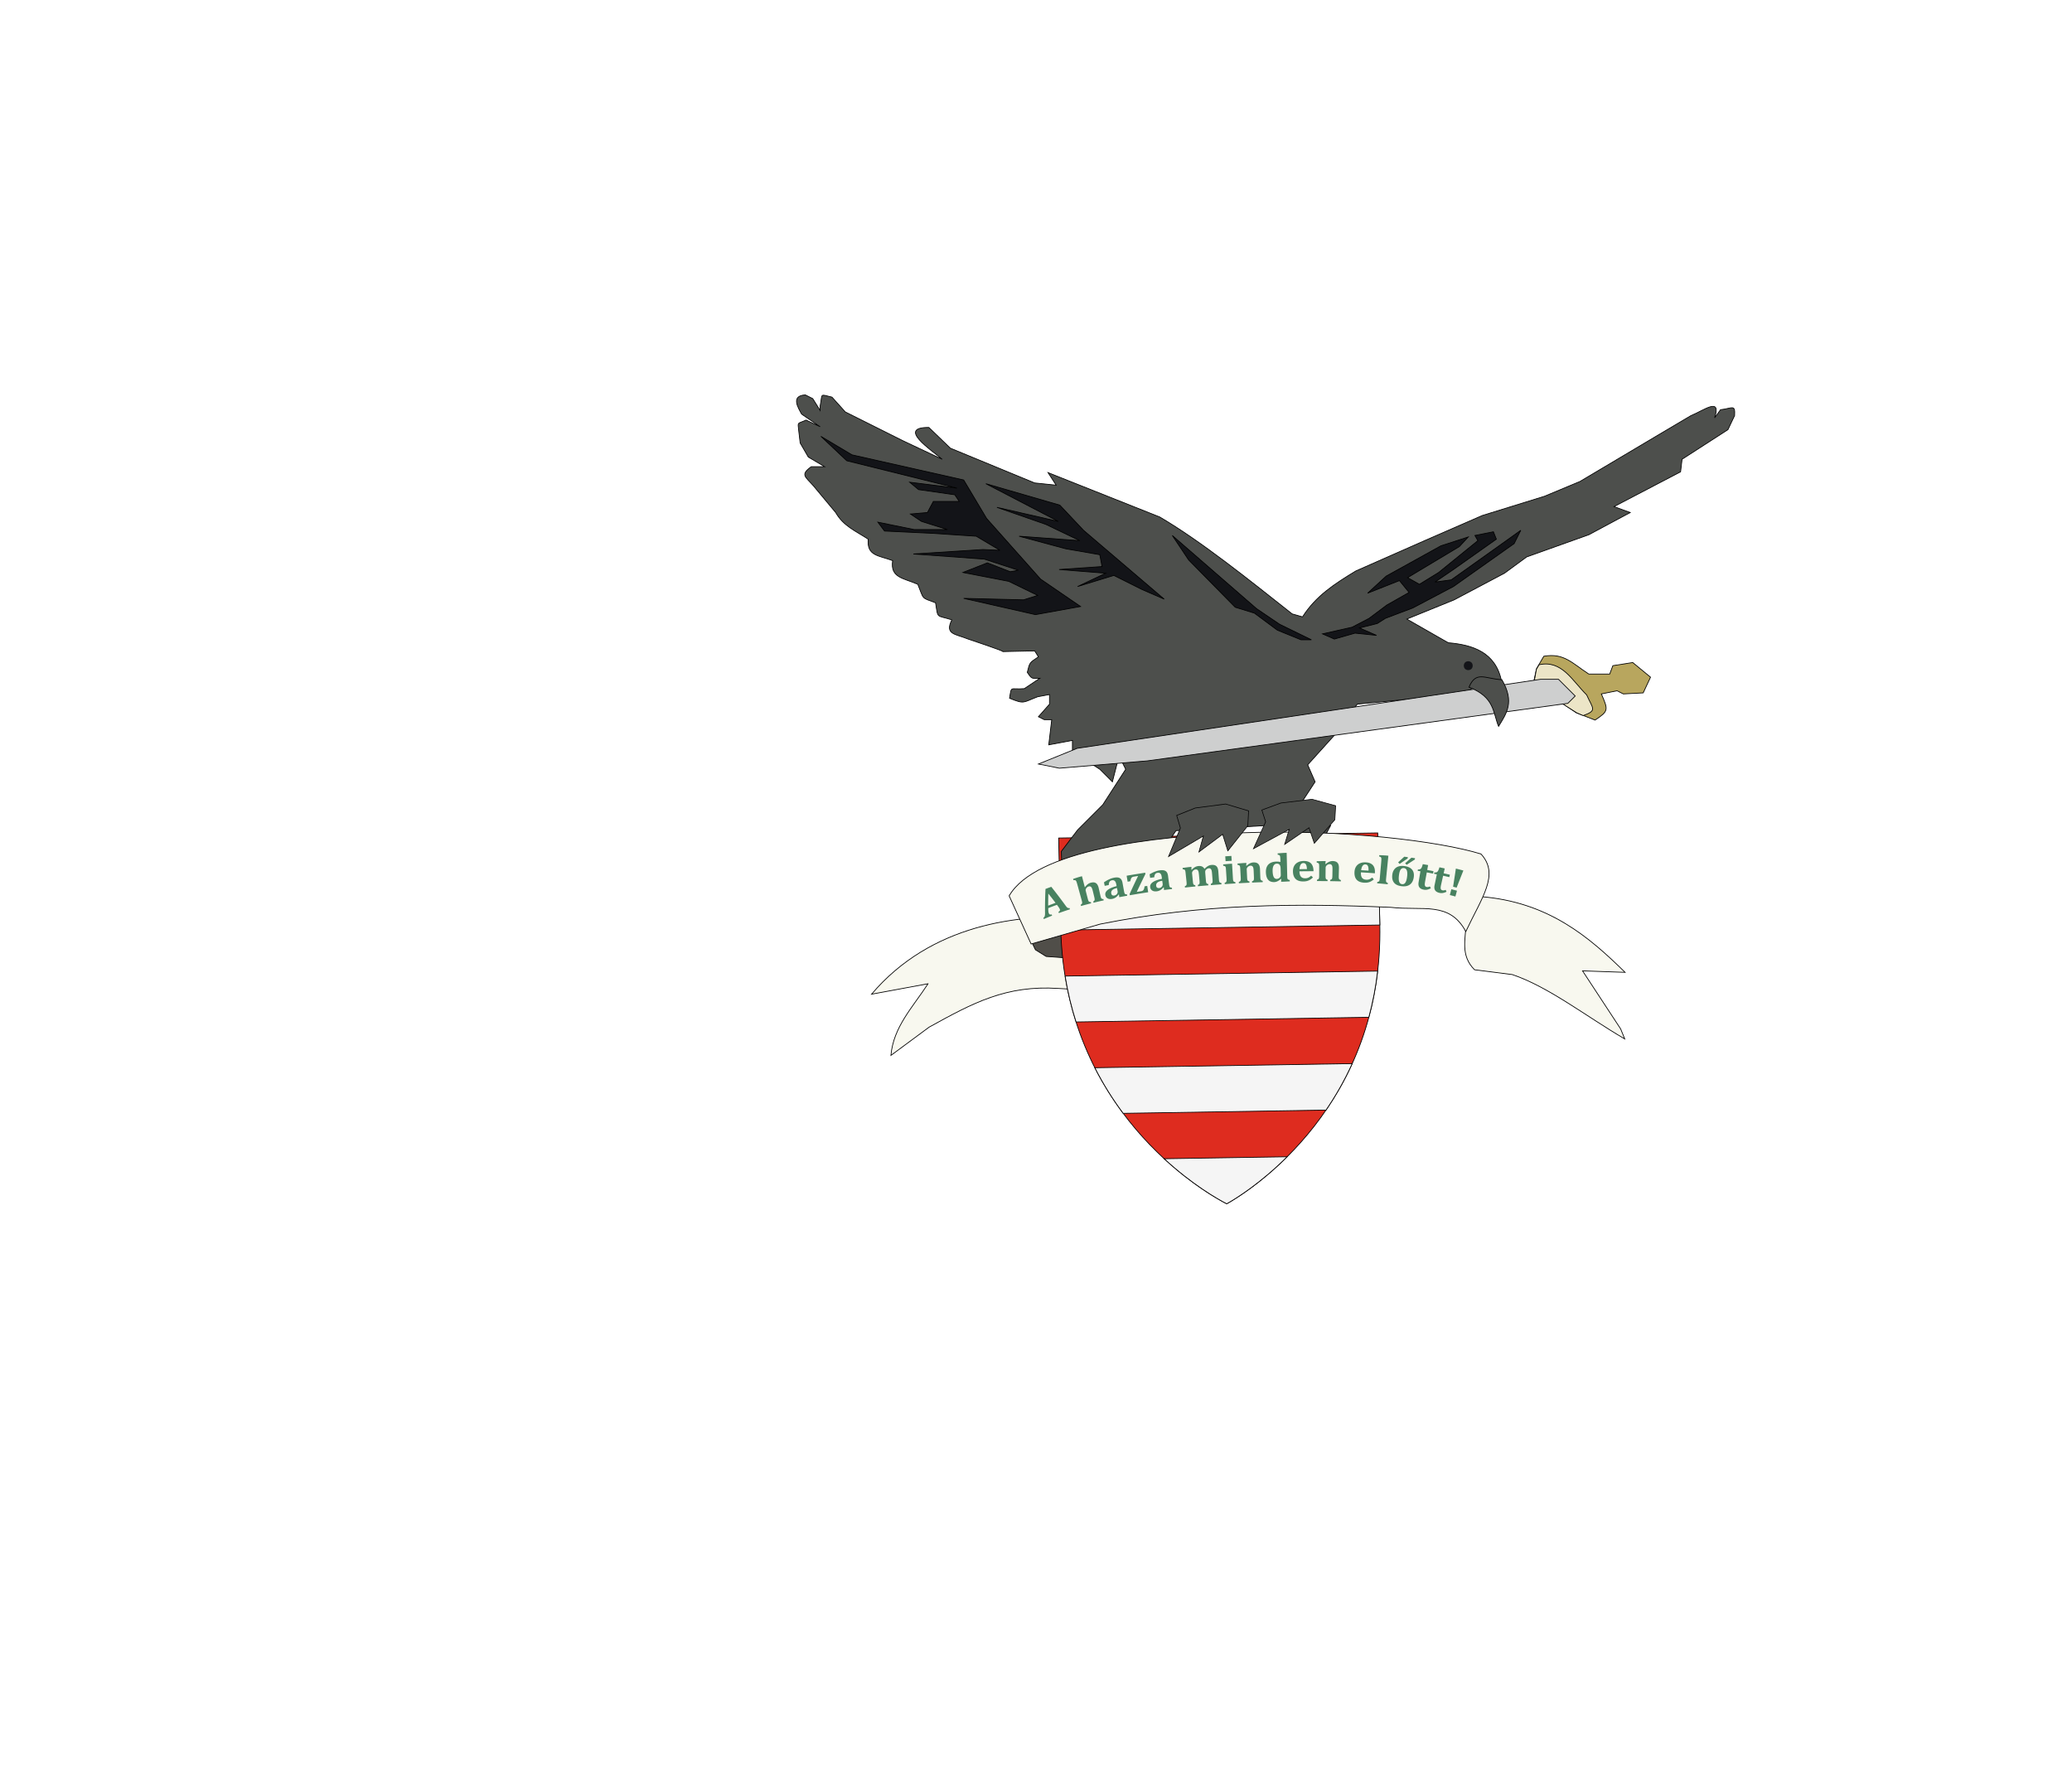 <svg height="2155" viewBox="-372.985 -538.708 1400.858 2438.603" width="2500" xmlns="http://www.w3.org/2000/svg" xmlns:xlink="http://www.w3.org/1999/xlink"><filter id="a" color-interpolation-filters="sRGB" height="1.202" width="1.059" x="-.029" y="-.101"><feGaussianBlur stdDeviation="11.717"/></filter><g transform="translate(365.06 -16.45)"><g stroke="#000"><g fill-rule="evenodd"><path d="m567.706 701.84c94.543 6.954 150.443 56.002 199 103.54l-58.084-2.02 52.023 79.297 5.556 13.637c-53.054-31.043-103.962-71.172-153.543-87.884l-51.518-6.566c-19.423-19.52-12.47-40.858-11.112-66.67l17.173-35.355z" fill="#f8f8ef"/><path d="m641.429 410.934 4.285-20 10-17.143c27.76-4.842 38.91 9.748 61.429 24.285h28.571l4.286-11.428 27.143-4.286 24.286 20-10 21.429-27.143 1.428-8.572-4.285-21.428 4.285c9.459 21.943 10.19 23.207-8.572 35.715l-25.714-10z" fill="#b8a65e"/><path d="m649.25 385.385c30.896-6.781 44.772 20.999 65.036 41.263 8.336 18.786 14.745 21.158-4.791 28.153l-8.823-3.778-59.006-37.571 3.97-21.87z" fill="#ece5c7"/><path d="m-185 820.934-77.143 14.285c80.574-94.952 200.422-110.89 292.857-104.285v98.571l-37.857-2.143c-71.373-4.664-116.527 19.754-176.428 52.857l-52.143 38.572c3.452-38.879 29.606-65.537 50.714-97.857z" fill="#f8f8ef"/><path d="m-44.447 761.943 6.061 12.627 14.647 9.092 28.285 2.02 13.132-26.264-19.698-14.647z" fill="#504e49"/></g><path d="m151.175 714.488v124.88c0 249.37 182.877 364.47 217.396 383.089 34.52-18.62 217.396-133.72 217.396-383.088v-124.889h-434.792z" fill="#de2c1f" transform="matrix(1.002 -.016 .023 .99 -174.63 -82.958)"/><path d="m151.175 777.985v63.499h434.792v-63.498h-434.792zm4.456 126.994c3.089 22.46 7.68 43.608 13.477 63.497h398.917c5.797-19.889 10.388-41.036 13.477-63.497h-425.885zm37.571 126.994c11.138 23.45 23.837 44.587 37.187 63.497h276.365c13.35-18.91 26.049-40.047 37.186-63.497zm91.59 126.994c37.135 36.008 70.852 56.522 83.78 63.497 12.926-6.974 46.642-27.49 83.779-63.497z" fill="#f5f5f5" transform="matrix(1.002 -.016 .023 .99 -174.63 -82.958)"/><path d="m598.01 407.885c-7.902-39.426-39.158-49.73-72.73-52.528l-56.57-32.325 64.65-26.264 68.69-36.365 30.305-22.224 84.853-30.304 56.569-30.305-22.224-8.081 90.914-47.477 2.02-17.173 62.63-40.406 9.091-19.193c1.008-16.217-3.245-9.76-19.193-8.081l-8.08 11.112c9.729-29.234-15.055-9.939-32.326-3.03l-49.497 29.294-102.026 60.609-48.487 20.203-84.853 26.264-78.792 34.345-93.944 41.416c-29.3 17.772-54.608 34.151-72.73 62.63l-14.143-4.041c-59.307-46.886-124.484-99.303-180.817-132.33l-152.533-60.61 11.111 17.173-29.294-3.03-115.157-47.477-29.295-28.284c-44.032-.39 3.199 30.882 18.183 43.436l-53.538-25.254-78.792-39.396-18.183-20.203c-17.46-4.226-12.675-5.314-16.162 12.122v6.061l-10.102-16.162-10.101-5.051c-20.442 1.074-9.61 17.913-5.051 26.264l25.254 17.172-19.193-9.091c-11.952 5.5-11.461 1.907-10.102 14.142l2.02 17.173 11.112 19.193 22.224 13.132h-18.183c-15.465 11.158-8.083 13.563 3.03 26.264l30.305 36.365c10.599 18.441 26.785 24.938 44.447 36.366-2.095 23.037 14.095 22.08 33.335 29.294-3.626 23.652 15.14 23.852 34.345 32.325 8.73 21.416 3.994 17.66 24.244 25.254 3.63 22.427.555 16.39 22.223 23.233-9.987 20.16 4.67 19.113 22.223 26.264 0 0 51.518 17.173 47.477 17.173s43.437-1.01 43.437-1.01l5.05 8.08c-12.64 8.723-11.669 7.284-15.151 21.214 6.722 9.853 5.615 8.081 17.172 8.081l-21.213 14.142c-19.89 1.704-17.229-4.715-20.203 13.132 20.609 8.366 17.77 5.834 38.386-2.02l16.162-3.03v13.132l-15.152 17.172 8.081 4.04h10.102l-4.041 34.346 32.325-6.06v15.151l37.375 24.244 17.173 17.173 9.091-35.356 9.092 18.183-31.315 48.487-34.345 34.346-22.223 29.294 1.01 32.325 136.37-32.325 19.193-28.284 142.432-8.082 51.517 33.336 17.173-32.325-38.386-33.335 17.173-26.264-10.102-23.234 37.376-41.416 30.305-41.416 125.258-12.122 28.285-7.071 20.203-15.153z" fill="#4d4f4c" fill-rule="evenodd"/><g fill="#131418" fill-rule="evenodd" filter="url(#a)"><path d="m-5.05 167.469 32.324 34.345 110.107 93.944-30.305-13.132-38.386-19.193-49.497 15.152 38.386-18.182-63.64-5.051 58.589-4.04-3.03-16.163-46.468-8.081-63.64-17.173 82.833 6.06-46.467-22.222-66.67-23.234 83.843 19.193-98.995-51.518zm153.542 41.416 22.224 33.335 63.64 64.65 26.263 8.08 31.315 23.234 32.325 13.132h14.142l-43.436-21.213-31.315-21.213zm205.061 134.35 16.163 7.071 28.284-8.081 29.295 3.03-23.234-10.101 24.244-6.061 11.111-7.071 37.376-14.142 55.558-29.295 82.833-58.588 9.091-18.183-28.284 20.203-66.67 47.477-22.223 3.03 25.253-17.172 58.59-41.416-4.041-10.102-25.254 5.05 4.04 7.072-53.538 43.436-26.264 16.163-16.162-9.091 70.71-42.427 12.122-13.132-37.375 12.122-74.751 41.416-25.254 23.234 43.436-17.173 13.132 16.163-30.304 17.172-24.244 18.183-23.234 12.122zm-489.923-210.112 31.314 52.528 73.741 82.833 54.549 37.375-61.62 11.112-97.985-22.223 81.823 2.02 19.193-6.06-39.396-19.194-62.63-12.122 33.335-13.132 31.315 12.122 11.112-2.02-46.467-15.152-96.975-7.071 94.954-6.061 23.234 1.01-32.325-19.193-61.62-4.04-63.639-3.031-9.091-12.122 49.497 10.102h45.457l-35.355-11.112-15.153-10.102 23.234-2.02 8.081-15.152h35.355l-6.06-9.092-49.498-7.07-12.122-10.102 64.65 8.081-150.513-37.376-35.355-33.335 42.426 25.254z"/></g></g><circle cx="552.553" cy="386.672" fill="#131418" r="6.061"/><g fill-rule="evenodd" stroke="#000"><path d="m-34.286 520.934 52.857-21.429 632.859-94.285h24.285l22.857 22.857-10 10-574.285 78.572-120 10z" fill="#cecfcf"/><path d="m593.97 469.504c10.764-17.545 22.23-33.163 4.545-63.64-23.624-1.445-35.24-12.556-44.951 10.102 35.412 13.856 32.509 34.68 40.406 53.538z" fill="#4d4f4c"/><path d="m-44.286 766.648-30-65.714c35.968-62.07 194.044-81.279 318.45-86.077 135.625-5.23 269.644 11.468 325.836 28.934 25.634 28.028 1.102 59.249-20.765 105.873-22.474-41.772-58.833-27.97-102.092-33.016-126.517-5.575-255.55-5.49-397.143 22.857z" fill="#f8f8ef"/></g><path d="m-9.03 713.202a379.158 379.158 0 0 0 -11.84 4.476c.014.92.03 1.839.05 2.758.013.774.068 1.513.162 2.217.087.688.273 1.384.557 2.089.664 1.647 1.948 2.147 3.852 1.532l.656 1.667a333.613 333.613 0 0 0 -11.307 4.702l-.715-1.646a3.773 3.773 0 0 0 1.44-1.395c.337-.58.577-1.273.718-2.081s.196-1.903.167-3.286a528.97 528.97 0 0 1 .643-32.726 430.748 430.748 0 0 1 7.92-2.909 712.606 712.606 0 0 1 19.369 25.492c.835 1.154 1.479 1.961 1.937 2.421a4.18 4.18 0 0 0 1.51.965c.55.184 1.245.226 2.089.128l.545 1.707a396.146 396.146 0 0 0 -15.09 5.134l-.612-1.684c.906-.444 1.517-.941 1.833-1.496.315-.554.348-1.19.094-1.906a9.657 9.657 0 0 0 -.82-1.696c-.358-.602-.861-1.346-1.51-2.228-.547-.746-1.097-1.491-1.648-2.235zm-11.956 1.105a384.8 384.8 0 0 1 10.067-3.8 694.649 694.649 0 0 0 -9.86-12.652 565.894 565.894 0 0 0 -.207 16.452zm50.126-25.142c1.427-1.884 2.783-3.293 4.048-4.224a11.391 11.391 0 0 1 4.166-1.972c2.191-.528 3.974-.563 5.336-.116 1.36.43 2.46 1.259 3.301 2.482.862 1.219 1.532 2.9 2.016 5.042l2.19 9.692c.175.778.351 1.511.526 2.197.19.664.39 1.187.597 1.568.208.38.438.683.69.905.267.2.604.349 1.009.445.405.095.881.148 1.428.157l.388 1.755a620.634 620.634 0 0 0 -13.893 3.223l-.429-1.744c.848-.413 1.39-.842 1.626-1.29.254-.454.36-1.02.318-1.7-.023-.685-.236-1.866-.639-3.54l-1.662-6.905c-.424-1.764-.821-3.114-1.193-4.05-.356-.96-.755-1.666-1.199-2.118-.428-.475-.921-.785-1.48-.928-.538-.149-1.204-.126-1.994.07-.75.186-1.487.595-2.209 1.226a5.927 5.927 0 0 0 -1.606 2.205c-.35.838-.42 1.661-.21 2.469l2.633 10.217c.253.983.46 1.744.62 2.283.173.517.327.918.461 1.201.13.267.271.502.425.706.173.199.37.373.59.523s.512.262.876.338c.363.077.826.109 1.39.099l.438 1.74a518.058 518.058 0 0 0 -13.836 3.668l-.487-1.726c.53-.28.932-.542 1.208-.788.27-.263.462-.523.574-.78.126-.278.209-.602.25-.97.035-.385-.01-.88-.135-1.485-.13-.621-.35-1.492-.658-2.61l-5.625-20.438c-.414-1.503-.736-2.597-.969-3.285-.217-.711-.44-1.288-.67-1.732-.236-.462-.492-.804-.77-1.028-.283-.241-.64-.396-1.07-.463-.43-.068-1.087-.054-1.97.046l-.488-1.725a547.526 547.526 0 0 1 8.292-2.675c1.264-.337 2.529-.67 3.795-.997l3.876 15.036.125-.003v-.001zm46.538 10.025c-.154-.015-.31-.033-.464-.05-1.33 1.734-2.684 3.069-4.071 4.008a12.364 12.364 0 0 1 -4.573 1.913c-1.662.338-3.165.361-4.516.069-1.335-.315-2.427-.9-3.278-1.757-.83-.862-1.388-1.94-1.667-3.236-.561-2.607.396-4.962 2.913-7.047 2.53-2.103 6.669-3.946 12.413-5.453l-.486-2.541c-.318-1.659-.77-2.894-1.36-3.705-.594-.829-1.256-1.358-1.984-1.586-.733-.247-1.56-.28-2.479-.098-.92.181-1.69.483-2.312.904-.602.417-1.092 1.08-1.467 1.99-.38.893-.554 2.068-.524 3.526-1.874.383-3.746.773-5.616 1.17l-1.03-4.847c1.676-1.117 3.092-1.997 4.23-2.639a35.45 35.45 0 0 1 3.407-1.694 30.702 30.702 0 0 1 3.106-1.201c.921-.293 1.854-.53 2.798-.712 2.428-.47 4.421-.548 5.972-.245 1.57.298 2.834 1.027 3.789 2.182s1.636 2.866 2.047 5.135l1.895 10.45c.213 1.179.408 2.085.584 2.717.175.632.35 1.099.526 1.399.192.279.404.499.635.66.228.143.49.252.787.328.313.054.876.1 1.691.139l.315 1.769c-3.635.65-7.26 1.318-10.877 2.008l-.404-3.555zm-2.711-8.937c-3.045.657-5.21 1.624-6.49 2.88-1.263 1.253-1.7 2.806-1.324 4.657.224 1.103.728 1.88 1.508 2.334.777.437 1.747.538 2.915.307a5.45 5.45 0 0 0 2.418-1.14 5.384 5.384 0 0 0 1.563-2.134c.33-.822.416-1.643.26-2.463zm27.01 5.311c1.324-.22 2.648-.44 3.974-.656.75-.122 1.502-.243 2.253-.363.885-.14 1.605-.429 2.16-.865.577-.44 1.045-1.118 1.407-2.036.382-.922.664-2.166.847-3.735 1.207-.186 2.413-.37 3.62-.552l1.306 8.654c-3.715.561-7.426 1.141-11.133 1.741-4.635.761-9.26 1.543-13.874 2.352l-.308-1.77a1158.322 1158.322 0 0 1 11.555-24.555l-1.216.196c-1.588.255-3.176.514-4.764.776-.961.159-1.709.43-2.241.814-.533.383-.982.955-1.347 1.716-.345.757-.691 1.993-1.035 3.708-1.216.208-2.432.417-3.647.628l-1.418-8.153c4.665-.809 9.33-1.585 13.992-2.334 3.792-.613 7.588-1.205 11.385-1.777l.268 1.774a1125.983 1125.983 0 0 0 -8.745 17.998c-1.02 2.145-2.033 4.291-3.04 6.44zm36.97-6.158-.463-.077c-1.433 1.65-2.871 2.902-4.32 3.756a12.468 12.468 0 0 1 -4.71 1.635c-1.69.237-3.204.168-4.542-.206-1.322-.396-2.38-1.047-3.178-1.956-.777-.912-1.264-2.021-1.456-3.33-.389-2.635.73-4.918 3.378-6.836 2.662-1.936 6.909-3.517 12.727-4.684l-.337-2.56c-.22-1.671-.599-2.928-1.14-3.77-.542-.861-1.17-1.427-1.881-1.697-.714-.289-1.534-.37-2.46-.245-.925.125-1.71.379-2.353.76-.624.379-1.151 1.01-1.58 1.893-.432.865-.678 2.025-.74 3.48-1.89.265-3.78.535-5.67.81l-.712-4.895c1.74-1.004 3.2-1.79 4.37-2.357a35.757 35.757 0 0 1 3.488-1.476 30.838 30.838 0 0 1 3.158-1.008 24.82 24.82 0 0 1 2.822-.543c2.44-.324 4.426-.287 5.951.102 1.546.387 2.762 1.185 3.648 2.389.887 1.204 1.47 2.948 1.753 5.232l1.304 10.52c.147 1.187.291 2.1.43 2.74.14.64.29 1.115.448 1.424.177.288.376.52.598.693.22.155.476.279.768.37.31.072.871.15 1.684.234l.216 1.78c-3.672.446-7.34.908-11.006 1.387-.066-1.188-.13-2.377-.195-3.565zm-2.187-9.061c-3.079.478-5.3 1.312-6.656 2.486-1.338 1.172-1.873 2.693-1.612 4.559.155 1.113.61 1.918 1.364 2.417.751.481 1.719.64 2.903.479a5.487 5.487 0 0 0 2.492-.995 5.378 5.378 0 0 0 1.692-2.035c.378-.799.514-1.612.405-2.438zm39.789-15.053.37.045c1.687-1.712 3.242-2.953 4.66-3.723a11.362 11.362 0 0 1 4.436-1.365c1.498-.136 2.76-.075 3.782.18 1.022.257 1.906.69 2.65 1.298.745.591 1.374 1.402 1.888 2.431 1.895-1.87 3.569-3.21 5.011-4.017a11.336 11.336 0 0 1 4.658-1.407c1.622-.126 2.974-.038 4.056.262 1.103.299 2.027.821 2.774 1.566.746.745 1.314 1.703 1.704 2.875.41 1.17.673 2.586.793 4.25l.714 9.899c.057.795.121 1.545.192 2.248.09.685.209 1.23.359 1.637.15.408.334.74.552.997.238.237.553.433.944.587a6.91 6.91 0 0 0 1.409.364l.125 1.79c-4.8.336-9.595.695-14.387 1.077l-.143-1.789c.88-.27 1.474-.608 1.783-1.014.31-.406.497-.948.565-1.626.087-.68.064-1.878-.07-3.594l-.566-7.265c-.127-1.627-.29-2.94-.49-3.943-.202-1.021-.496-1.807-.885-2.358-.389-.552-.836-.935-1.34-1.149-.485-.216-1.112-.293-1.88-.231a4.679 4.679 0 0 0 -1.436.335 5.673 5.673 0 0 0 -1.308.79c-.42.325-.778.655-1.076.99-.297.333-.53.698-.7 1.095-.15.394-.244.83-.285 1.306-.021.475.013 1.245.103 2.31l.746 8.832c.103 1.228.203 2.166.297 2.813.115.645.269 1.16.462 1.543.192.384.47.698.83.94.38.223.945.394 1.697.514l.147 1.789c-4.73.39-9.457.802-14.18 1.24l-.166-1.787c.896-.283 1.496-.629 1.8-1.039.322-.412.514-.948.575-1.608.059-.679.01-1.885-.148-3.618l-.658-7.256a41.778 41.778 0 0 0 -.364-2.997c-.115-.827-.256-1.487-.423-1.981a4.858 4.858 0 0 0 -.635-1.28 3.029 3.029 0 0 0 -.81-.854 2.702 2.702 0 0 0 -1.019-.452c-.375-.093-.845-.113-1.41-.06-.747.07-1.514.352-2.302.846a6.034 6.034 0 0 0 -1.889 1.93c-.472.792-.666 1.612-.583 2.46l1.021 10.47c.166 1.696.332 2.882.498 3.557.185.656.475 1.165.871 1.527.394.344 1.048.573 1.96.686l.171 1.786c-4.75.453-9.496.931-14.237 1.436l-.19-1.784c.927-.335 1.549-.71 1.866-1.126.338-.419.532-.958.583-1.62.072-.663.018-1.85-.16-3.563l-1.16-11.112c-.139-1.334-.271-2.313-.398-2.938-.108-.644-.282-1.145-.523-1.503a2.092 2.092 0 0 0 -.977-.854c-.41-.212-1.11-.357-2.098-.433l-.196-1.838c2.762-.369 5.525-.728 8.29-1.079 1.274-.128 2.548-.254 3.823-.379l-.074 3.94zm54.631-18.865.398 6.65c-2.785.167-5.57.341-8.355.522l-.433-6.647c2.797-.182 5.593-.357 8.39-.525zm-9.222 36.687c.962-.301 1.61-.653 1.944-1.056.354-.405.57-.937.648-1.596.097-.66.09-1.85-.022-3.568l-.823-12.617c-.058-.887-.155-1.598-.291-2.134-.117-.537-.317-.96-.601-1.269-.265-.31-.625-.53-1.081-.664-.437-.153-1.004-.27-1.701-.35l-.124-1.844c2.782-.26 5.565-.513 8.35-.759 1.267-.078 2.534-.156 3.801-.232l1.153 19.3c.061 1.013.118 1.8.171 2.359.073.54.148.963.227 1.267.077.286.172.543.286.773.134.228.297.436.489.624.191.189.462.354.81.497.35.143.808.262 1.374.356l.104 1.792c-4.868.282-9.733.585-14.594.911zm52.005-.875c-.876.032-1.753.062-2.629.093-3.978.153-7.954.318-11.929.496l-.08-1.792c.911-.24 1.54-.558 1.883-.955.343-.414.56-.95.652-1.606.112-.676.13-1.875.056-3.595l-.312-7.252a44.187 44.187 0 0 0 -.226-3.147c-.097-.83-.227-1.506-.391-2.025-.144-.52-.345-.946-.603-1.28a3.165 3.165 0 0 0 -.796-.836 2.716 2.716 0 0 0 -.994-.473c-.37-.093-.838-.126-1.404-.1-.77.034-1.559.288-2.368.761a5.847 5.847 0 0 0 -2.01 1.865c-.53.769-.774 1.58-.733 2.43l.504 10.456c.083 1.72.2 2.913.353 3.577s.419 1.186.798 1.567c.398.362 1.072.62 2.02.776l.084 1.792c-4.824.226-9.647.47-14.467.736l-.098-1.792c.946-.288 1.588-.631 1.928-1.03.36-.401.582-.93.667-1.589.105-.659.112-1.848.02-3.568l-.594-11.16c-.071-1.34-.154-2.324-.249-2.954-.075-.65-.224-1.16-.447-1.529a2.093 2.093 0 0 0 -.931-.902c-.399-.233-1.09-.414-2.072-.54l-.102-1.847c2.775-.226 5.55-.445 8.325-.658l3.834-.189-.267 3.933.368.064c1.207-1.056 2.274-1.887 3.2-2.493a13.482 13.482 0 0 1 2.919-1.493 10.576 10.576 0 0 1 3.294-.662c1.663-.071 3.052.089 4.165.479 1.112.372 2.018.953 2.719 1.741.72.788 1.245 1.765 1.574 2.932.35 1.165.553 2.527.613 4.084l.382 9.943c.03.797.07 1.548.116 2.253.067.687.168 1.236.304 1.648.049.148.103.286.16.414.106.23.226.431.362.6.23.246.54.453.93.62.389.168.857.305 1.405.413l.067 1.793zm33.412-8.963c.033 1.381.078 2.39.134 3.025.075.634.208 1.14.399 1.518.19.377.489.688.897.934.408.227 1.086.42 2.034.582l.042 1.826c-2.729.142-5.457.288-8.186.44-1.215.031-2.43.062-3.646.095l.16-3.93-.453-.016c-1.41 1.365-2.908 2.434-4.494 3.207-1.566.754-3.082 1.153-4.549 1.198-3.656.11-6.437-.933-8.347-3.138-1.89-2.206-2.92-5.583-3.084-10.132-.111-3.082.35-5.693 1.39-7.836 1.037-2.161 2.632-3.825 4.786-4.988 2.173-1.164 4.816-1.798 7.924-1.895.894-.03 1.77 0 2.626.083.877.064 1.909.224 3.096.48l-.07-2.478c-.056-1.944-.125-3.314-.209-4.111-.084-.816-.234-1.43-.45-1.841a2.097 2.097 0 0 0 -.886-.982c-.394-.225-1.104-.413-2.13-.563l-.054-1.824c2.823-.215 5.65-.425 8.479-.63l3.836-.1zm-9.026-9.91c-.063-2.215-.525-3.847-1.388-4.895-.863-1.047-2.158-1.545-3.883-1.492-1.258.04-2.33.482-3.217 1.328-.867.827-1.509 2.01-1.925 3.55-.395 1.54-.558 3.352-.49 5.438.117 3.574.639 6.228 1.562 7.961s2.3 2.572 4.13 2.518a6.196 6.196 0 0 0 2.549-.646 5.54 5.54 0 0 0 2.122-1.86c.56-.833.827-1.776.797-2.83zm44.181 12.413c-2.042 1.972-4.058 3.374-6.056 4.208s-4.297 1.264-6.902 1.294c-4.668.055-8.204-1.04-10.618-3.308-2.393-2.285-3.644-5.707-3.737-10.27-.06-2.945.496-5.493 1.673-7.644 1.197-2.17 2.917-3.82 5.159-4.949 2.241-1.146 4.864-1.74 7.862-1.775 1.855-.022 3.479.154 4.868.524 1.41.37 2.617.898 3.619 1.584a9.018 9.018 0 0 1 2.486 2.442c.778 1.143 1.361 2.45 1.751 3.923.41 1.509.628 3.336.654 5.483-6.404.019-12.811.079-19.22.175.07 3.291.754 5.71 2.044 7.256 1.31 1.528 3.268 2.275 5.88 2.249 1.526-.016 2.899-.283 4.12-.802 1.222-.537 2.542-1.464 3.964-2.781.819.796 1.637 1.593 2.453 2.39zm-8.239-11.383c-.105-2.782-.53-4.852-1.275-6.21-.745-1.357-1.933-2.027-3.561-2.008-1.568.02-2.81.746-3.725 2.178-.895 1.431-1.411 3.485-1.553 6.162 3.371-.051 6.743-.092 10.114-.121zm46.271 16.768c-4.823-.13-9.653-.23-14.49-.298l.03-1.8c.921-.187 1.565-.468 1.931-.844.367-.394.616-.917.747-1.57.152-.67.243-1.868.273-3.595l.128-7.28c.022-1.29.01-2.344-.036-3.163-.046-.838-.136-1.521-.269-2.05-.113-.53-.288-.97-.526-1.319a3.171 3.171 0 0 0 -.747-.885 2.728 2.728 0 0 0 -.968-.533c-.365-.115-.832-.176-1.401-.185-.773-.01-1.58.197-2.418.623a5.857 5.857 0 0 0 -2.123 1.75c-.576.739-.868 1.536-.876 2.39l-.102 10.502c-.017 1.728.032 2.929.146 3.602.113.674.348 1.213.704 1.617.376.385 1.033.683 1.97.894l-.022 1.8c-4.819-.055-9.644-.082-14.474-.084l.002-1.8c.961-.237 1.622-.545 1.984-.926.381-.381.633-.9.755-1.554.142-.654.216-1.845.221-3.573l.032-11.214c.004-1.346-.024-2.337-.083-2.974-.039-.655-.16-1.173-.362-1.556a2.1 2.1 0 0 0 -.883-.957c-.387-.255-1.069-.475-2.046-.657v-1.855c2.795-.072 5.59-.135 8.387-.188 1.286.01 2.571.019 3.857.032l-.496 3.923.366.085c1.27-.987 2.39-1.757 3.355-2.308.965-.57 1.97-1.011 3.016-1.323a10.616 10.616 0 0 1 3.345-.463c1.673.029 3.058.277 4.15.736 1.093.442 1.965 1.08 2.618 1.914.673.834 1.137 1.846 1.392 3.034.275 1.188.392 2.563.352 4.126l-.252 9.973c-.02.8-.029 1.554-.026 2.263.023.691.089 1.247.198 1.668.109.42.26.77.452 1.047.213.26.507.486.88.677a6.88 6.88 0 0 0 1.363.5l-.05 1.798h-.002zm45.077-2.677c-2.17 1.796-4.263 3.035-6.292 3.713-2.03.678-4.321.936-6.886.78-4.596-.278-8-1.603-10.228-4.02-2.206-2.433-3.22-5.923-3.008-10.473.136-2.938.856-5.439 2.174-7.502 1.339-2.08 3.167-3.605 5.484-4.57 2.317-.982 4.98-1.383 7.974-1.193 1.853.117 3.46.415 4.817.89 1.378.477 2.54 1.096 3.484 1.855a8.955 8.955 0 0 1 2.281 2.623c.683 1.197 1.158 2.542 1.427 4.035.286 1.53.354 3.362.206 5.495a852.15 852.15 0 0 0 -19.049-1.269c-.162 3.28.343 5.734 1.504 7.362 1.184 1.612 3.06 2.493 5.636 2.657 1.506.096 2.88-.067 4.123-.49 1.246-.442 2.618-1.262 4.125-2.46.746.855 1.488 1.71 2.228 2.567zm-7.254-11.942c.107-2.774-.156-4.862-.796-6.268-.638-1.405-1.772-2.161-3.397-2.263-1.563-.097-2.855.535-3.869 1.893-.994 1.36-1.654 3.366-1.985 6.019 3.352.187 6.701.393 10.047.619zm24.038 10.49c-.17 1.71-.228 2.897-.174 3.556.054.66.237 1.206.55 1.637.336.416.992.79 1.967 1.126l-.184 1.782c-4.79-.49-9.59-.93-14.402-1.327l.15-1.787c.601-.078 1.076-.183 1.424-.317.35-.153.624-.33.82-.53.217-.218.41-.492.578-.823.17-.35.3-.829.394-1.439.095-.627.193-1.519.294-2.673l1.852-21.107c.136-1.551.215-2.689.238-3.414.043-.742.035-1.36-.023-1.857-.038-.512-.157-.923-.357-1.231-.18-.325-.456-.595-.83-.809-.376-.214-.99-.431-1.84-.648l.148-1.787c2.865.115 5.73.245 8.597.391 1.288.123 2.575.249 3.863.378l-3.064 30.879zm20.893 10.71c-2.852-.371-5.26-1.131-7.238-2.295-1.954-1.18-3.407-2.846-4.357-5.009-.948-2.18-1.257-4.844-.91-7.99.265-2.41.862-4.455 1.802-6.135.938-1.679 2.139-3.017 3.603-4.012 1.465-.995 3.152-1.65 5.058-1.962 1.928-.327 3.977-.35 6.14-.063 4.895.648 8.42 2.333 10.546 4.987 2.133 2.641 2.834 6.16 2.153 10.553-.482 3.105-1.487 5.62-2.996 7.547-1.507 1.91-3.427 3.212-5.764 3.918-2.338.706-5.01.856-8.037.461zm-3.377-14.833c-.47 3.803-.356 6.716.326 8.73.704 2.002 1.987 3.12 3.857 3.365 1.032.135 1.921.01 2.669-.383.767-.39 1.419-1.011 1.956-1.868.556-.853 1.012-1.903 1.367-3.149.357-1.264.648-2.692.872-4.285.54-3.85.468-6.785-.232-8.818-.677-2.046-1.956-3.198-3.83-3.445-1.369-.18-2.517.064-3.44.73-.922.667-1.669 1.749-2.241 3.245s-1.005 3.455-1.304 5.878zm12.128-24.782-.242 1.773a627.862 627.862 0 0 0 -10.888 7.391c-.709-.688-1.42-1.375-2.134-2.06a672.55 672.55 0 0 1 8.415-7.752c1.616.21 3.233.426 4.849.648zm9.812 1.418-.267 1.768a604.892 604.892 0 0 0 -11.12 7.216 643.54 643.54 0 0 0 -2.106-2.09 645.164 645.164 0 0 1 8.65-7.612c1.615.233 3.23.473 4.843.718zm21.615 41.054c-1.955.991-3.667 1.633-5.15 1.92-1.48.268-2.983.262-4.516-.02-2.853-.522-4.866-1.603-6.05-3.273-1.159-1.682-1.505-3.975-1.018-6.878l2.504-14.94c-1.25-.21-2.5-.415-3.752-.617l.298-1.846c1.254.019 2.2-.099 2.843-.359a3.815 3.815 0 0 0 1.594-1.19c.423-.55.808-1.292 1.153-2.223.364-.927.72-2.104 1.068-3.53 2.428.414 4.855.842 7.28 1.284l-1.217 6.665c2.86.521 5.716 1.064 8.569 1.627l-.658 3.324c-2.836-.561-5.676-1.1-8.519-1.62l-2.194 12.023c-.366 2.008-.54 3.51-.522 4.505.038.999.256 1.774.653 2.325.4.533.957.866 1.67 1 .54.103 1.03.15 1.47.142.441-.006.915-.082 1.422-.223a7.823 7.823 0 0 0 1.695-.691c.462.864.921 1.729 1.377 2.594zm21.432 4.753c-1.992.91-3.727 1.482-5.218 1.708a12.437 12.437 0 0 1 -4.5-.201c-2.824-.637-4.788-1.797-5.902-3.512-1.09-1.726-1.347-4.032-.749-6.916l3.076-14.837a573.37 573.37 0 0 0 -3.728-.76l.368-1.833c1.253.067 2.205-.016 2.857-.25a3.822 3.822 0 0 0 1.64-1.129c.445-.535.858-1.261 1.24-2.179.4-.913.802-2.075 1.204-3.486a582.38 582.38 0 0 1 7.243 1.565l-1.48 6.616a555.16 555.16 0 0 1 8.513 1.971l-.793 3.298a548.807 548.807 0 0 0 -8.46-1.96l-2.671 11.935c-.446 1.993-.679 3.489-.7 4.484-.003 1 .183 1.784.558 2.35.378.55.92.906 1.625 1.07a7.32 7.32 0 0 0 1.462.2c.44.01.916-.045 1.427-.165a7.823 7.823 0 0 0 1.721-.622c.425.884.848 1.768 1.267 2.652zm22.978-28.996a2351.585 2351.585 0 0 0 -9.209 23.387c-1.615-.434-3.232-.86-4.85-1.277 1.309-8.254 2.58-16.513 3.814-24.778 3.42.855 6.835 1.744 10.245 2.668zm-8.761 27.563-2.145 7.923c-2.521-.69-5.048-1.36-7.58-2.008l2.018-7.949c2.574.657 5.143 1.335 7.707 2.034z" fill="#488260"/><path d="m159.534 608.298-16.192 38.993 47.564-28.075-6.072 21.837 32.384-24.176 7.084 22.616 27.324-34.314 1.012-20.277-31.372-9.358-41.492 5.46-25.3 10.137z" fill="#4d4f4c" fill-rule="evenodd" stroke="#000" stroke-width=".879"/><path d="m275.928 599.873-16.62 36.681 48.82-26.41-6.233 20.541 33.239-22.742 7.27 21.275 28.046-32.28 1.039-19.074-32.2-8.804-42.587 5.136-25.968 9.537z" fill="#4d4f4c" fill-rule="evenodd" stroke="#000" stroke-width=".864"/></g></svg>